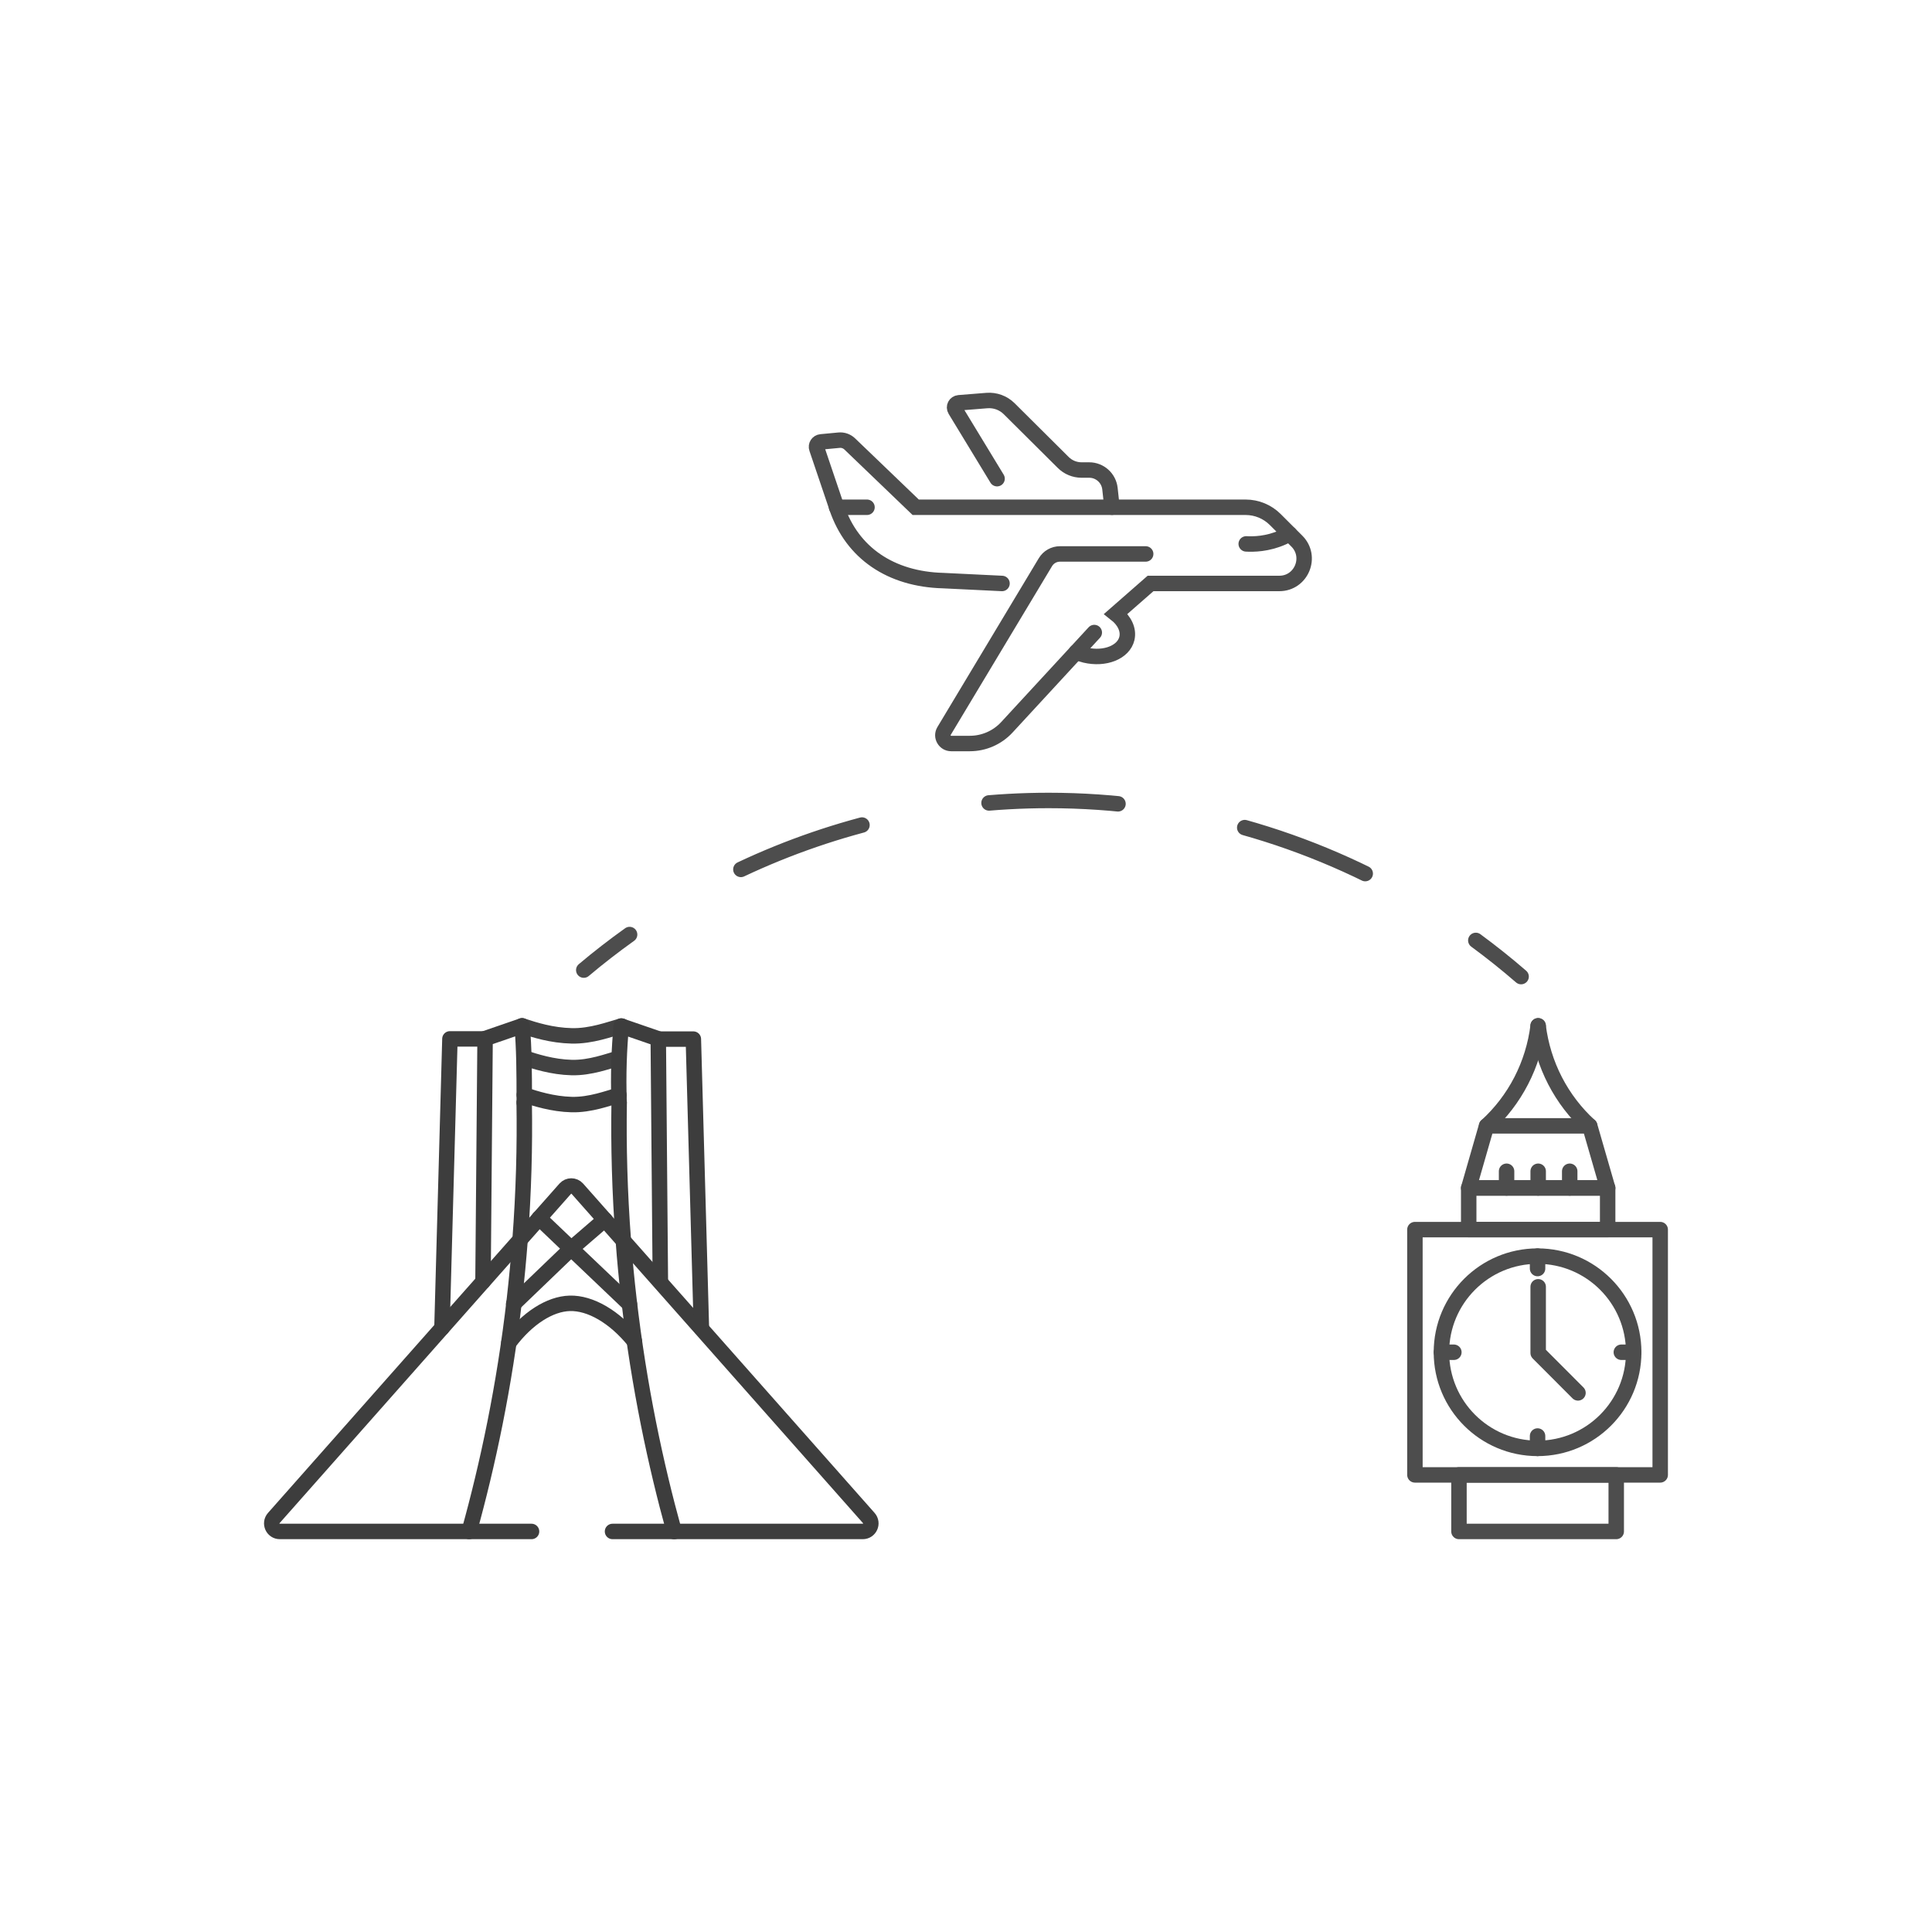 <?xml version="1.0" encoding="UTF-8"?>
<svg id="Layer_1" data-name="Layer 1" xmlns="http://www.w3.org/2000/svg" viewBox="0 0 250 250">
  <defs>
    <style>
      .cls-1, .cls-2, .cls-3, .cls-4, .cls-5 {
        fill: none;
        stroke-linecap: round;
        stroke-width: 2px;
      }

      .cls-1, .cls-2, .cls-3, .cls-5 {
        stroke-linejoin: round;
      }

      .cls-1, .cls-3, .cls-4 {
        stroke: #4d4d4d;
      }

      .cls-2 {
        stroke: #3d3d3d;
      }

      .cls-3 {
        stroke-dasharray: 0 0 16.71 16.71;
      }

      .cls-4 {
        stroke-miterlimit: 10;
      }

      .cls-5 {
        stroke: #424242;
      }
    </style>
  </defs>
  <g>
    <path class="cls-1" d="m75.54,125.53c1.92-1.62,3.9-3.15,5.93-4.6"/>
    <path class="cls-3" d="m95.87,112.5c12.37-5.83,25.96-8.92,39.83-8.92,17.13,0,33.83,4.71,48.32,13.47"/>
    <path class="cls-1" d="m190.97,121.69c2.01,1.48,3.97,3.04,5.86,4.68"/>
  </g>
  <g>
    <path class="cls-5" d="m80.4,132.77c-1.45.4-3.88,1.33-6.42,1.27-2.61-.06-4.84-.77-6.43-1.3"/>
    <path class="cls-5" d="m80.1,136.92c-1.38.38-3.7,1.28-6.13,1.22-2.47-.06-4.75-.79-6.13-1.25"/>
    <line class="cls-5" x1="80.51" y1="132.81" x2="80.51" y2="132.81"/>
    <g>
      <path class="cls-2" d="m79.26,198.17h32.38c.9,0,1.38-1.06.78-1.74l-37.71-42.61c-.42-.47-1.15-.47-1.57,0l-37.71,42.61c-.6.68-.12,1.74.78,1.74h32.57"/>
      <polyline class="cls-2" points="57.19 171.84 58.22 134.43 62.77 134.43"/>
      <path class="cls-2" d="m62.5,165.84l.27-31.45,4.79-1.65c.26,2.81.28,6.03.28,9.57"/>
      <polyline class="cls-2" points="85.18 134.46 89.72 134.46 90.76 171.86"/>
      <path class="cls-2" d="m85.45,165.87l-.27-31.41v-.04l-4.67-1.61h0s-.12-.04-.12-.04c-.27,2.9-.41,6.23-.28,9.91h0"/>
      <path class="cls-2" d="m80.1,141.71c-1.38.38-3.7,1.28-6.13,1.22-2.47-.06-4.75-.79-6.13-1.25"/>
      <path class="cls-2" d="m67.83,142.67h0"/>
      <path class="cls-2" d="m80.12,142.68h0c-.09,5.57.06,11.54.54,17.86.18,2.47.42,4.99.72,7.56,1.31,11.36,3.47,21.45,5.86,30.08"/>
      <path class="cls-2" d="m60.71,198.17c2.39-8.62,4.56-18.72,5.86-30.08.29-2.57.53-5.09.72-7.56.48-6.32.63-12.28.54-17.84h0"/>
    </g>
    <path class="cls-2" d="m82.09,173.56h0c-2.59-3.2-5.71-4.98-8.36-4.91-2.58.07-5.5,1.92-7.88,5.1"/>
    <polyline class="cls-2" points="78.26 157.82 73.91 161.57 66.47 168.72"/>
    <polyline class="cls-2" points="81.45 168.75 73.91 161.57 69.77 157.62"/>
  </g>
  <rect class="cls-1" x="183.09" y="159.11" width="31.74" height="31.74"/>
  <circle class="cls-1" cx="198.96" cy="174.98" r="12.44"/>
  <rect class="cls-1" x="190.05" y="153.72" width="17.98" height="5.39"/>
  <polygon class="cls-1" points="190.05 153.72 208.03 153.72 205.71 145.69 192.36 145.69 190.05 153.72"/>
  <g>
    <path class="cls-1" d="m205.7,145.69c-1.82-1.66-3.34-3.64-4.48-5.85-1.14-2.21-1.88-4.62-2.19-7.1"/>
    <path class="cls-1" d="m192.37,145.69c1.82-1.66,3.34-3.64,4.48-5.85s1.88-4.62,2.19-7.1"/>
  </g>
  <rect class="cls-1" x="188.79" y="190.85" width="20.35" height="7.32"/>
  <polyline class="cls-1" points="199.04 166.51 199.04 175.08 204.19 180.24"/>
  <line class="cls-1" x1="188.13" y1="174.98" x2="186.52" y2="174.98"/>
  <line class="cls-1" x1="211.4" y1="174.98" x2="209.8" y2="174.98"/>
  <line class="cls-1" x1="198.96" y1="164.15" x2="198.96" y2="162.54"/>
  <line class="cls-1" x1="198.96" y1="187.42" x2="198.96" y2="185.82"/>
  <g>
    <line class="cls-1" x1="194.95" y1="151.56" x2="194.95" y2="153.72"/>
    <line class="cls-1" x1="199.04" y1="151.56" x2="199.04" y2="153.72"/>
    <line class="cls-1" x1="203.12" y1="151.56" x2="203.12" y2="153.72"/>
  </g>
  <g>
    <path class="cls-4" d="m148.25,71.68h-11.09c-.77,0-1.48.4-1.88,1.06l-13.12,21.85c-.43.71.09,1.62.92,1.62h2.42c1.81,0,3.55-.76,4.78-2.09l11.32-12.27"/>
    <path class="cls-4" d="m139.26,84.38c.36.16.75.29,1.16.39,2.56.6,4.98-.37,5.4-2.16.26-1.12-.32-2.31-1.43-3.18l4.49-3.93h16.66c2.86,0,4.29-3.46,2.27-5.48l-2.79-2.79c-1.02-1.02-2.4-1.59-3.84-1.59h-42.69l-8.54-8.2c-.37-.35-.87-.53-1.38-.48l-2.33.22c-.42.04-.69.46-.55.85l2.6,7.68c1.98,5.85,6.98,9.24,13.74,9.42l7.63.37"/>
    <path class="cls-4" d="m129.02,61.94l-5.41-8.9c-.24-.39.02-.88.47-.92l3.63-.29c1.07-.08,2.11.3,2.87,1.05l7,6.96c.63.63,1.49.98,2.37.98h.99c1.38,0,2.54,1.04,2.69,2.42l.26,2.39"/>
    <path class="cls-4" d="m161.26,70.38c.92.05,2.73.04,4.75-.86.31-.14.59-.28.86-.43"/>
    <line class="cls-4" x1="112.19" y1="65.64" x2="108.25" y2="65.64"/>
  </g>
</svg>